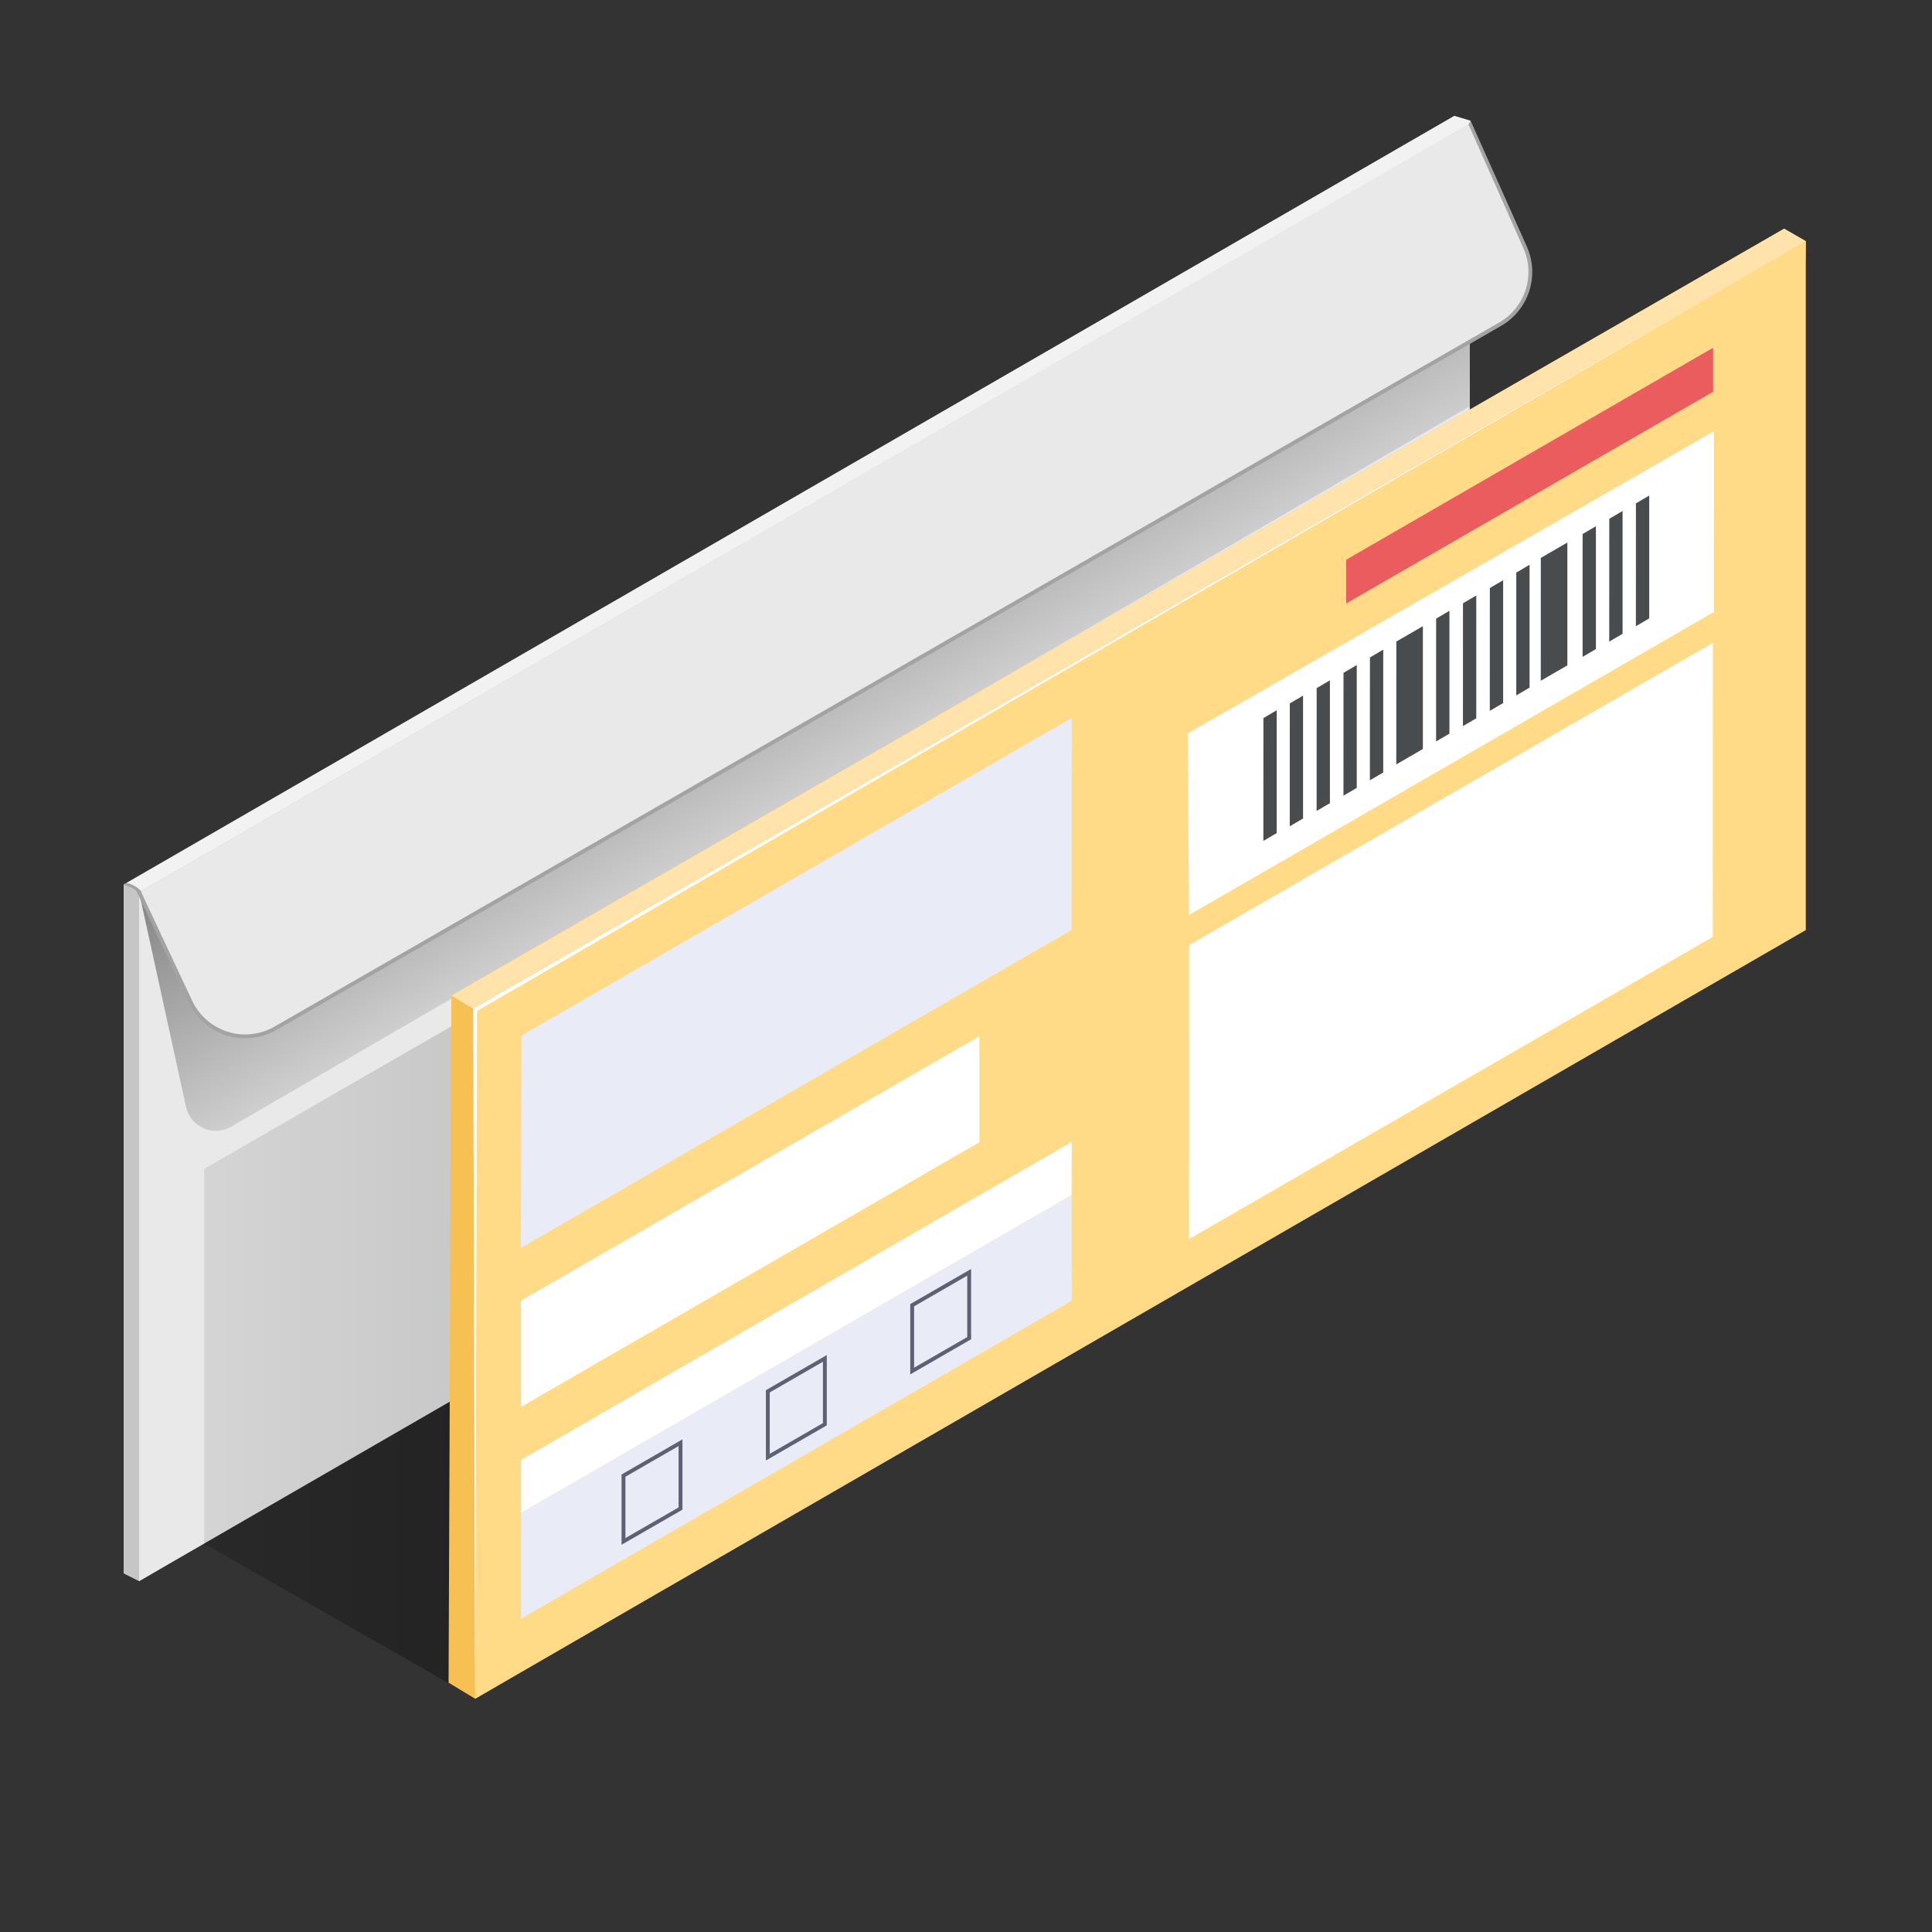 <svg width="500" height="500" viewBox="0 0 500 500" fill="none" xmlns="http://www.w3.org/2000/svg">
<rect x="0" y="0" width="500" height="500" fill="#333333" stroke="none"/>
<path d="M32 228.91L376.38 30L380.54 31.23L376.38 208.27L36 409.2L32 407.2V228.91Z" fill="#C6C6C6"/>
<path d="M36 230.91L380.38 32V210.27L36 409.2V230.91Z" fill="#E9E9E9"/>
<path style="mix-blend-mode:multiply" opacity="0.44" d="M36 230.91L48.14 286.44C48.406 287.657 48.956 288.794 49.745 289.759C50.534 290.723 51.54 291.488 52.681 291.99C53.821 292.492 55.064 292.717 56.308 292.648C57.552 292.578 58.763 292.216 59.84 291.59L380.38 105.15V32L36 230.91Z" fill="url(#paint0_linear_3417_23392)"/>
<path d="M36 230.909L49.29 259.209C50.21 261.173 51.528 262.923 53.16 264.35C54.792 265.777 56.703 266.85 58.771 267.499C60.84 268.149 63.021 268.362 65.176 268.124C67.331 267.887 69.413 267.204 71.29 266.119L388.18 83.939C391.552 82.007 394.084 78.889 395.284 75.192C396.484 71.495 396.265 67.484 394.67 63.94L380.38 31.939L36 230.909Z" fill="#E9E9E9"/>
<path d="M380.61 31.289L395.13 63.779C396.771 67.43 396.994 71.561 395.755 75.368C394.516 79.174 391.905 82.383 388.43 84.369L71.52 266.559C69.067 267.964 66.287 268.702 63.46 268.699C60.394 268.702 57.392 267.83 54.804 266.186C52.216 264.542 50.151 262.195 48.85 259.419L35.35 230.709C35.135 230.417 34.863 230.172 34.55 229.989C33.725 229.571 32.874 229.211 32 228.909L32.75 228.529C33.654 228.725 34.521 229.062 35.32 229.529C36.64 230.299 36.65 231.129 36.65 231.129L49.74 258.999C50.63 260.897 51.904 262.589 53.481 263.969C55.059 265.349 56.906 266.387 58.905 267.016C60.904 267.646 63.012 267.854 65.096 267.627C67.179 267.401 69.193 266.744 71.01 265.699L387.93 83.499C391.2 81.636 393.657 78.62 394.82 75.041C395.983 71.463 395.769 67.579 394.22 64.149L380.02 32.149L380.61 31.289Z" fill="#A3A3A3"/>
<path d="M32.75 228.53C33.517 228.617 34.252 228.881 34.9 229.3C35.502 229.662 36.047 230.11 36.52 230.63L380.02 32.21L380.61 31.29L376.38 30L32.75 228.53Z" fill="#F2F2F2"/>
<path opacity="0.44" d="M52.82 399.52V302.51L297.6 161.33V258.46L52.82 399.52Z" fill="url(#paint1_linear_3417_23392)"/>
<path d="M52.82 399.49L118.87 437.18L319.76 321.31L254.14 283.35L52.82 399.49Z" fill="url(#paint2_linear_3417_23392)"/>
<path d="M116.82 257.649L461.74 59.19L467.34 62.419L463.17 241.859L122.96 439.629L116.09 435.479L116.82 257.649Z" fill="#F7C052"/>
<path d="M122.961 261.34L467.341 62.42V240.7L122.961 439.63V261.34Z" fill="#FFDB87"/>
<path d="M134.951 268.021L277.371 185.811L277.321 240.691L134.811 322.961L134.951 268.021Z" fill="#E9EBF6"/>
<path d="M134.83 391.53L277.33 309.26L277.37 336.66L134.83 418.93V391.53Z" fill="#E9EBF6"/>
<path d="M134.83 377.84L277.37 295.52L277.33 309.26L134.83 391.53V377.84Z" fill="white"/>
<path d="M134.83 336.62L253.47 268.18V295.61L134.83 364.11V336.62Z" fill="white"/>
<path d="M307.711 320.679L443.261 242.479L443.291 166.359L307.741 244.599L307.711 320.679Z" fill="white"/>
<path d="M307.71 236.8L443.56 158.39L443.59 111.59L307.4 189.81L307.71 236.8Z" fill="white"/>
<path d="M443.35 90L348.4 144.86V156.18L443.35 101.4V90Z" fill="#EA5C5D"/>
<path d="M368.239 162.061L361.369 166.031L361.359 197.821L368.239 193.841V162.061Z" fill="#484C4F"/>
<path d="M405.63 140.41L398.76 144.39L398.75 176.18L405.63 172.2V140.41Z" fill="#484C4F"/>
<path d="M357.979 168.131L354.539 170.151L354.529 201.931L357.979 199.921V168.131Z" fill="#484C4F"/>
<path d="M351.129 172.119L347.699 174.129L347.689 205.919L351.129 203.909V172.119Z" fill="#484C4F"/>
<path d="M344.18 176.07L340.75 178.08L340.74 209.87L344.18 207.86V176.07Z" fill="#484C4F"/>
<path d="M337.229 180.039L333.799 182.049L333.789 213.839L337.229 211.829V180.039Z" fill="#484C4F"/>
<path d="M395.85 146.17L392.41 148.19V179.97L395.85 177.96V146.17Z" fill="#484C4F"/>
<path d="M389.011 150.16L385.571 152.18L385.561 183.96L389.011 181.95V150.16Z" fill="#484C4F"/>
<path d="M382.059 154.109L378.619 156.129L378.609 187.909L382.059 185.899V154.109Z" fill="#484C4F"/>
<path d="M426.819 128.25L423.379 130.27L423.369 162.06L426.819 160.04V128.25Z" fill="#484C4F"/>
<path d="M419.921 132.24L416.481 134.26L416.471 166.04L419.921 164.03V132.24Z" fill="#484C4F"/>
<path d="M413.02 136.189L409.58 138.209V169.989L413.02 167.979V136.189Z" fill="#484C4F"/>
<path d="M375.11 158.08L371.67 160.1L371.66 191.88L375.11 189.87V158.08Z" fill="#484C4F"/>
<path d="M330.401 183.82L326.971 185.84L326.961 217.62L330.401 215.61V183.82Z" fill="#484C4F"/>
<path d="M122.961 439.63L122.461 261.05L122.711 260.9L467.341 62.42L123.461 261.63L122.961 439.63Z" fill="white"/>
<path d="M122.46 261.049L116.82 257.649L461.74 59.19L467.34 62.419L122.46 261.049Z" fill="#FFE3AB"/>
<path d="M161.359 381.889V398.919L176.119 390.409V373.369L161.359 381.889Z" stroke="#5E6074" stroke-miterlimit="10"/>
<path d="M198.711 360.071V377.111L213.471 368.591V351.551L198.711 360.071Z" stroke="#5E6074" stroke-miterlimit="10"/>
<path d="M236.07 337.79V354.83L250.82 346.31V329.27L236.07 337.79Z" stroke="#5E6074" stroke-miterlimit="10"/>
<defs>
<linearGradient id="paint0_linear_3417_23392" x1="232.81" y1="191.72" x2="200.54" y2="135.83" gradientUnits="userSpaceOnUse">
<stop stop-color="#ABABAB"/>
<stop offset="1"/>
</linearGradient>
<linearGradient id="paint1_linear_3417_23392" x1="52.82" y1="280.42" x2="297.6" y2="280.42" gradientUnits="userSpaceOnUse">
<stop stop-opacity="0.2"/>
<stop offset="0.67" stop-opacity="0.5"/>
</linearGradient>
<linearGradient id="paint2_linear_3417_23392" x1="52.82" y1="360.27" x2="319.76" y2="360.27" gradientUnits="userSpaceOnUse">
<stop stop-opacity="0.2"/>
<stop offset="0.67" stop-opacity="0.5"/>
</linearGradient>
</defs>
</svg>
